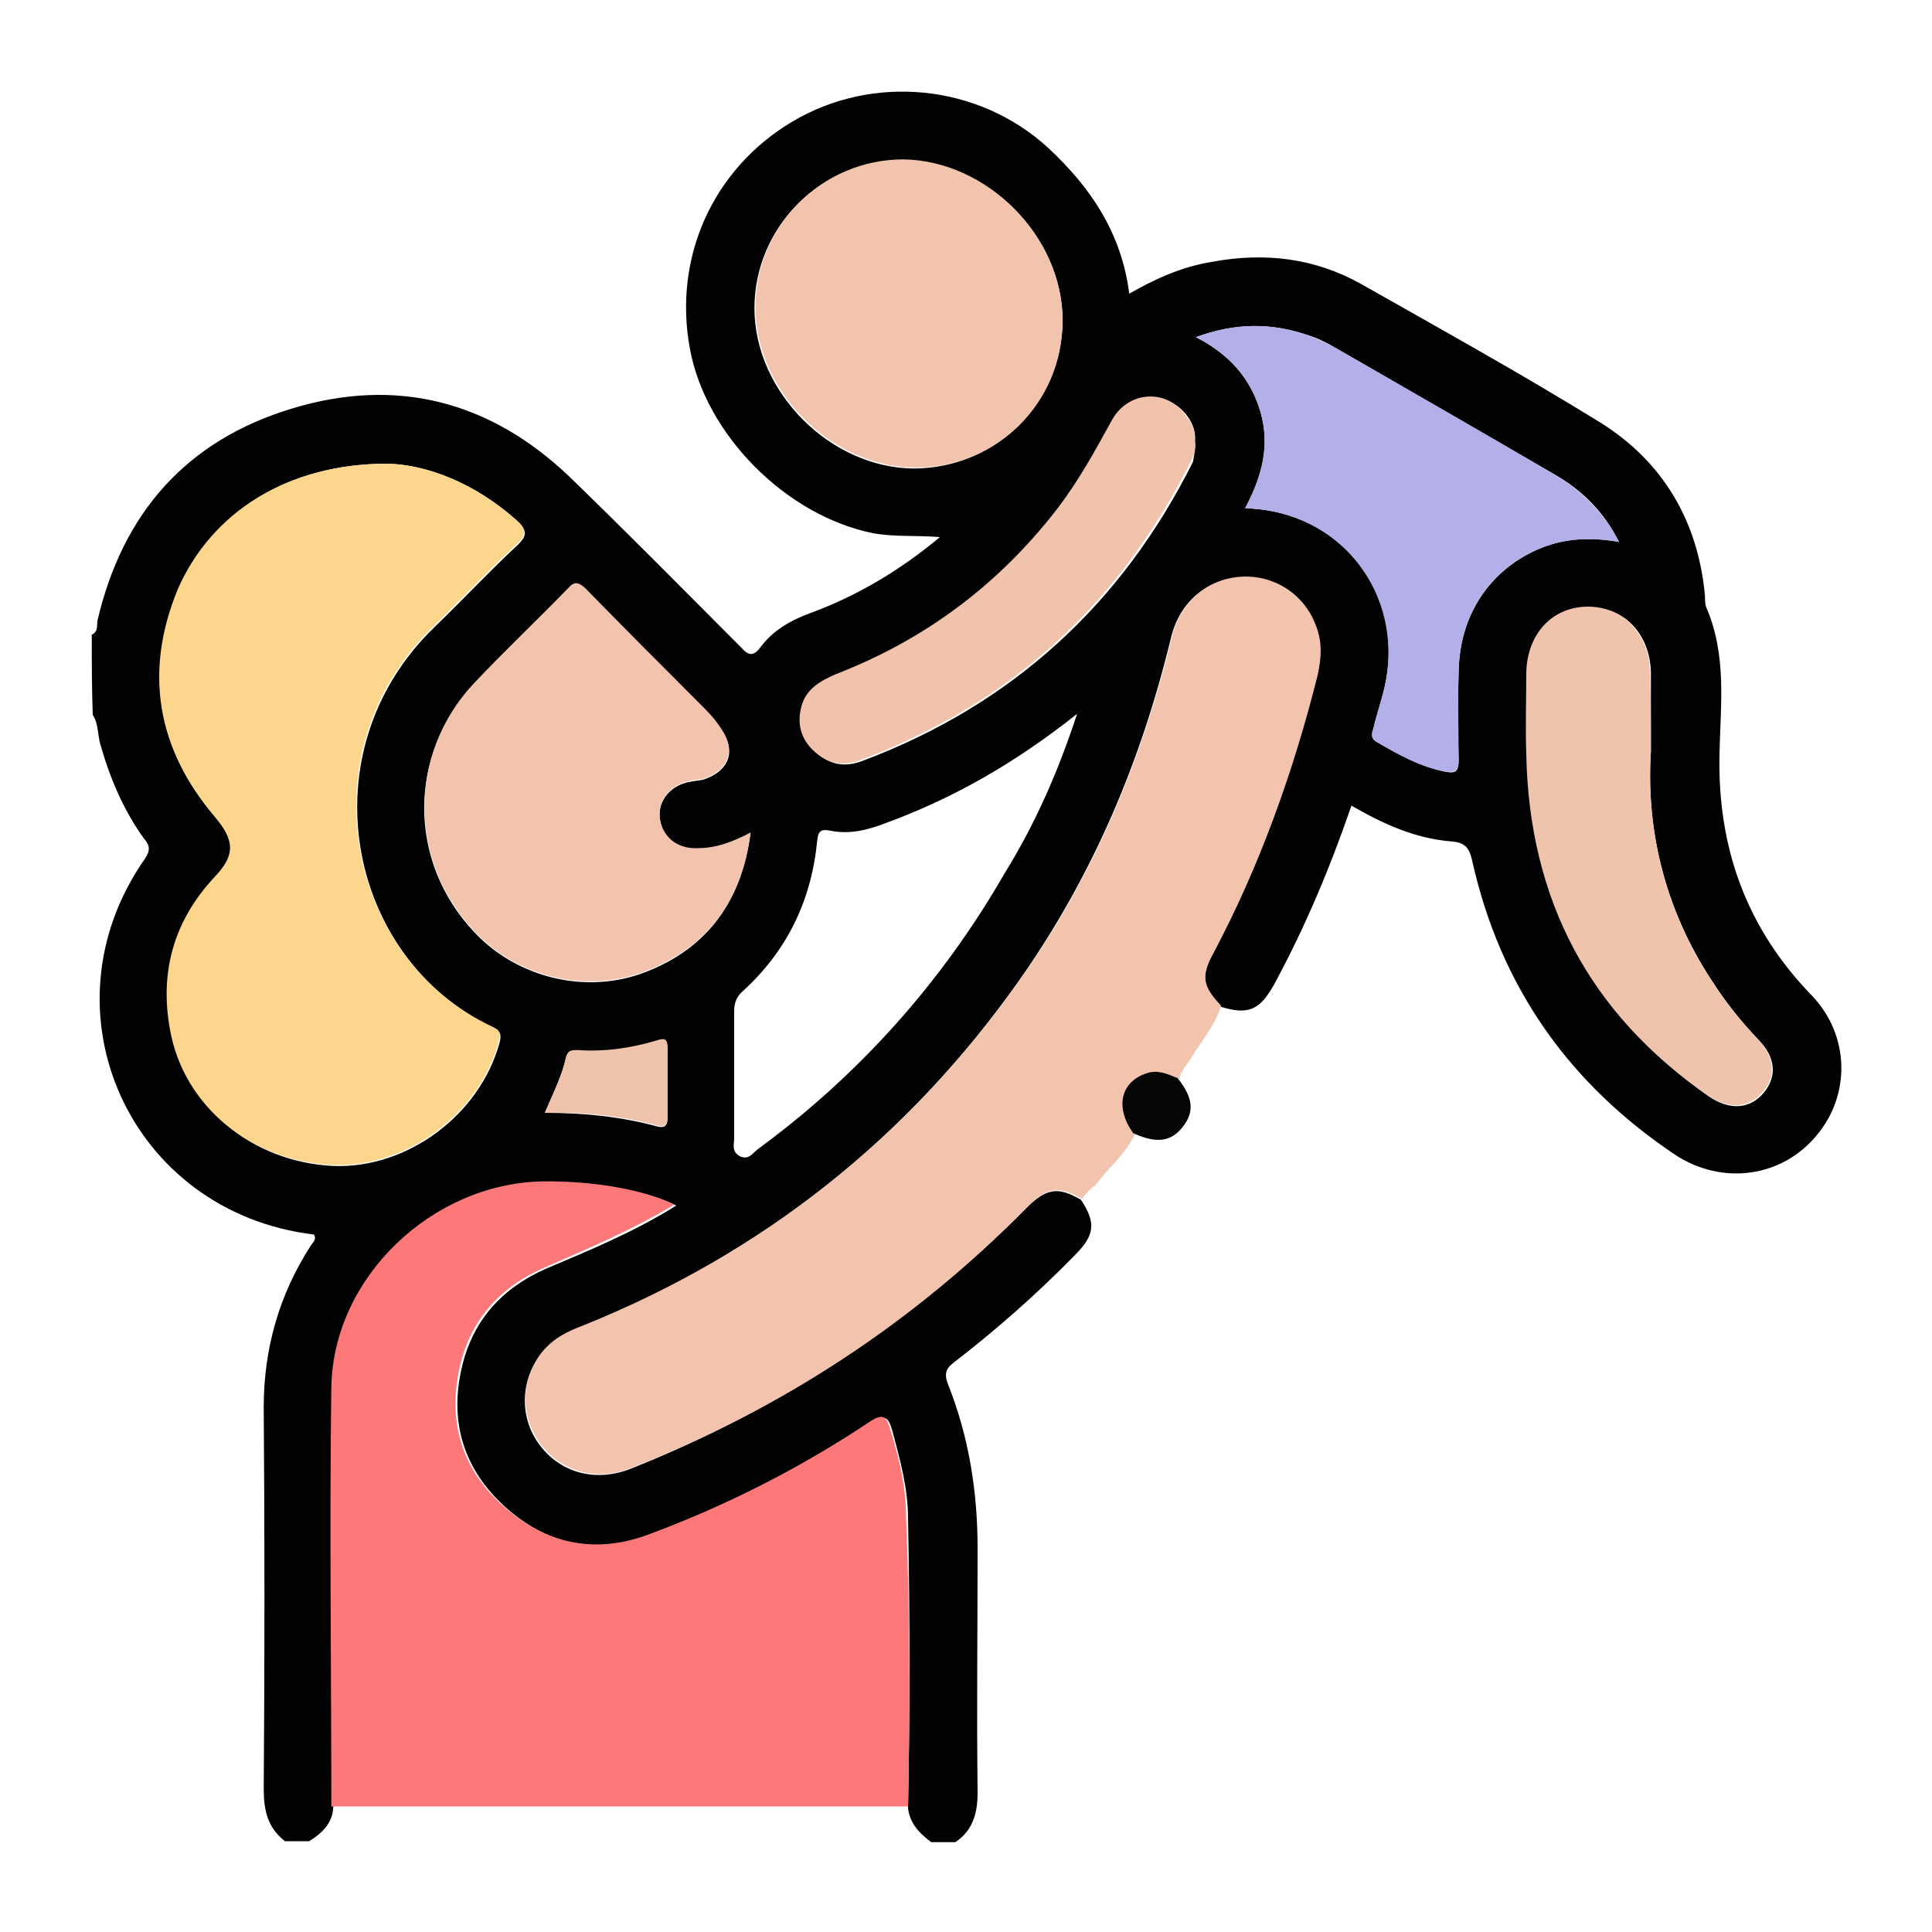<?xml version="1.0" encoding="utf-8"?>
<!-- Generator: Adobe Illustrator 24.2.1, SVG Export Plug-In . SVG Version: 6.00 Build 0)  -->
<svg version="1.1" id="Layer_1" xmlns="http://www.w3.org/2000/svg" xmlns:xlink="http://www.w3.org/1999/xlink" x="0px" y="0px"
	 viewBox="0 0 200 200" style="enable-background:new 0 0 200 200;" xml:space="preserve">
<style type="text/css">
	.st0{fill:#A2C5EC;}
	.st1{fill:#030202;}
	.st2{fill:#F2C4AD;}
	.st3{fill:#070606;}
	.st4{fill:#FD7979;}
	.st5{fill:#FDD68D;}
	.st6{fill:#B2AFE9;}
	.st7{fill:#F0C3AC;}
	.st8{fill:#F1C3AD;}
	.st9{fill:#EFC2AC;}
</style>
<g>
	<path class="st1" d="M9.5,65.7c0.7-0.3,0.5-1,0.6-1.5c2.6-11.1,9.2-18.6,20.1-21.9c10.8-3.3,20.5-0.8,28.7,7
		c6,5.8,11.9,11.8,17.8,17.7c0.8,0.9,1.3,1,2.1-0.1c1.3-1.7,3.1-2.7,5-3.4c4.9-1.8,9.3-4.4,13.5-7.9c-2.4-0.2-4.7,0-6.9-0.4
		C81.4,53.4,73,45,71.4,36c-1.7-9.4,2.4-18.5,10.6-23.4c8.4-5,19.3-3.9,26.5,2.7c4.4,4.1,7.6,8.8,8.4,15.1c2.8-1.6,5.5-2.8,8.6-3.3
		c5.4-1,10.6-0.4,15.4,2.3c8.3,4.7,16.6,9.3,24.7,14.3c6.6,4.1,10.2,10.3,10.9,18c0,0.4,0,0.7,0.1,1.1c2.2,5,1.5,10.2,1.4,15.3
		c-0.2,9.7,2.8,18,9.6,25c3.9,4.1,4,10.3,0.4,14.5c-3.6,4.3-9.7,5.1-14.5,2c-11.1-7.4-18.2-17.5-21.1-30.5c-0.3-1.4-0.8-1.9-2.2-2
		c-3.7-0.3-7-1.8-10.3-3.7c-2.2,6.4-4.8,12.6-8,18.5c-1.5,2.7-2.7,3.2-5.6,2.3c-1.8-2-2-3-0.8-5.4c4.9-9.1,8.3-18.8,10.8-28.8
		c0.4-1.8,0.5-3.5-0.2-5.2c-1.3-3.2-4.3-5.2-7.7-5c-3.5,0.2-6.3,2.5-7.2,6.3c-3.1,12.8-8.1,24.6-15.7,35.4
		c-11.5,16.3-26.6,28.3-45.2,35.8c-1.6,0.6-3.1,1.4-4.2,2.7c-2.2,2.8-2.4,6.6-0.3,9.5c2.2,3,5.9,4,9.6,2.5
		c15.5-6.2,29.1-15.1,40.8-26.9c2.1-2.1,3.3-2.3,5.7-0.9c1.6,2.4,1.4,3.7-0.6,5.7c-3.9,4-8.1,7.7-12.5,11.1
		c-0.8,0.6-1.1,1.1-0.7,2.2c2.2,5.5,3.1,11.2,3.1,17.1c0,8.4-0.1,16.8,0,25.3c0,2.1-0.5,3.9-2.3,5.1c-0.8,0-1.6,0-2.5,0
		c-1.2-0.9-2.2-1.9-2.4-3.5c0.2-10,0.2-20,0-30c0-3.1-0.8-6-1.6-9c-0.4-1.4-0.7-1.9-2.2-0.9c-7.2,4.8-14.9,8.7-23,11.7
		c-5.5,2-10.6,0.9-14.9-3c-4.3-3.9-5.8-8.8-4.5-14.4c1.1-4.9,4.2-8.3,8.8-10.3c4.5-1.9,9.1-3.8,13.4-6.5c-3.3-1.6-8.7-2.5-13.8-2.4
		c-11.3,0.3-21.5,9.9-21.7,21.3c-0.3,14.5-0.1,29,0,43.4c-0.1,1.7-1.2,2.7-2.5,3.5c-0.8,0-1.6,0-2.5,0c-1.8-1.4-2.2-3.2-2.2-5.4
		c0.1-13.2,0.1-26.4,0-39.5c0-6.1,1.6-11.7,4.9-16.8c0.2-0.3,0.6-0.6,0.3-1.1c-19.1-2.3-28.5-23.2-17.5-38.9
		c0.6-0.9,0.5-1.4-0.1-2.1c-2.1-2.9-3.5-6.2-4.5-9.7c-0.3-1-0.2-2.2-0.8-3.1C9.5,71.1,9.5,68.4,9.5,65.7z M40.1,48
		c-10.3,0-18.2,5-21.6,13.1c-3.6,8.5-2.2,16.5,3.8,23.5c2.1,2.4,2.1,4,0,6.3c-4.2,4.5-5.7,9.8-4.6,15.8c1.5,7.9,8.4,13.6,16.8,14
		c7.6,0.3,15.1-5.2,17.2-12.7c0.2-0.8,0.2-1.2-0.6-1.6c-15.2-7.1-19.5-28.6-6.1-41.5c2.9-2.8,5.6-5.7,8.5-8.4
		c1.3-1.2,0.9-1.7-0.1-2.7C49.1,50,44.2,48.1,40.1,48z M77.7,86.2c-1.9,1-3.6,1.6-5.5,1.7c-2.1,0.1-3.7-1.3-3.9-3.2
		c-0.2-1.9,1.2-3.5,3.3-3.8c0.5-0.1,1.1-0.1,1.5-0.3c2.4-0.9,3.1-2.9,1.6-5c-0.5-0.8-1.1-1.5-1.8-2.2c-4.1-4.1-8.2-8.2-12.3-12.4
		c-0.7-0.7-1.1-0.8-1.8,0c-3.2,3.3-6.6,6.5-9.8,9.9c-6.8,7.3-6.8,18.3,0.1,25.6c4.5,4.8,11.7,6.5,17.8,4.1
		C73.3,98.1,76.8,93.2,77.7,86.2z M110,33.2c0-8.8-7.9-16.6-16.6-16.6c-8.4,0-15.3,6.9-15.3,15.3c0,8.7,7.9,16.6,16.6,16.6
		C103.2,48.4,109.9,41.7,110,33.2z M167.6,56.1c-1.6-3.2-3.9-5.4-6.7-7c-7.5-4.3-15-8.7-22.5-13c-1-0.6-2-1.1-3-1.4
		c-3.8-1.3-7.5-1.3-11.6,0.2c3.5,1.8,5.7,4.3,6.7,7.8c1,3.5,0.1,6.7-1.6,9.9c0.6,0,1,0.1,1.3,0.1c8.9,0.9,14.9,8.7,13.3,17.6
		c-0.3,1.7-0.9,3.3-1.3,5c-0.1,0.5-0.4,1.1,0.3,1.5c2.3,1.3,4.6,2.6,7.2,3.1c1,0.2,1.3-0.1,1.3-1.2c-0.1-3.1-0.1-6.1,0-9.2
		c0.1-6,3.4-10.7,8.6-12.8C162.1,55.7,164.7,55.6,167.6,56.1z M170.9,77.8c0-3.5,0-5.8,0-8.2c-0.1-4-2.8-6.8-6.4-6.7
		c-3.7,0-6.3,2.8-6.4,6.8c0,2.8-0.1,5.7,0,8.5c0.3,14.9,6.5,26.7,18.8,35.3c2.2,1.5,4.3,1.3,5.7-0.4c1.4-1.7,1.2-3.7-0.6-5.5
		c-1.8-1.9-3.4-3.9-4.8-6.1C172.2,93.9,170.4,85.6,170.9,77.8z M111.5,73.9c-6.3,5-12.7,8.7-19.8,11.3C89.9,85.9,88,86.4,86,86
		c-1-0.2-1.3,0-1.4,1c-0.6,6.2-3.1,11.4-7.7,15.6c-0.7,0.6-0.9,1.3-0.9,2.1c0,4.4,0,8.7,0,13.1c0,0.7-0.3,1.4,0.6,1.9
		c0.9,0.4,1.3-0.3,1.8-0.7c10.5-7.7,19.1-17.3,25.6-28.6C107.1,85.4,109.5,80,111.5,73.9z M123.7,45.7c0.1-0.9-0.2-1.8-0.7-2.5
		c-1.9-2.8-6.1-2.7-7.7,0.4c-1.7,3.2-3.4,6.3-5.6,9.1c-6.1,7.9-13.7,13.6-23,17.2c-1.6,0.6-3,1.4-3.5,3.2c-0.5,1.7-0.2,3.3,1.1,4.6
		c1.4,1.4,3,1.8,4.9,1.1c15.5-5.8,26.9-16.2,34.3-31C123.6,47.1,123.8,46.4,123.7,45.7z M56.4,115.2c4.1,0,7.9,0.4,11.6,1.4
		c0.7,0.2,1.1,0,1.1-0.8c0-2.4,0-4.8,0-7.2c0-0.9-0.2-1.1-1.1-0.8c-2.7,0.8-5.4,1.1-8.2,1c-0.6,0-1,0-1.2,0.7
		C58.2,111.3,57.3,113.1,56.4,115.2z"/>
	<path class="st2" d="M112,124.1c-2.4-1.4-3.7-1.2-5.7,0.9c-11.7,11.9-25.3,20.8-40.8,26.9c-3.7,1.5-7.4,0.5-9.6-2.5
		c-2.1-2.9-2-6.7,0.3-9.5c1.1-1.4,2.6-2.1,4.2-2.7c18.6-7.5,33.6-19.4,45.2-35.8c7.6-10.7,12.6-22.6,15.7-35.4
		c0.9-3.7,3.7-6.1,7.2-6.3c3.4-0.2,6.5,1.8,7.7,5c0.7,1.7,0.6,3.4,0.2,5.2c-2.5,10-6,19.7-10.8,28.8c-1.3,2.3-1.1,3.4,0.8,5.4
		c-0.6,2.1-2.1,3.7-3.2,5.6c-0.4,0.6-1,1.2-1.1,2c-1-0.5-2-0.9-3.2-0.5c-2.7,0.8-3.3,3.5-1.4,6.2c-1,2.1-2.8,3.5-4.1,5.3
		C112.8,123.1,112.4,123.6,112,124.1z"/>
	<path class="st3" d="M117.3,117.3c-1.9-2.7-1.3-5.3,1.4-6.2c1.2-0.4,2.2,0.1,3.2,0.5c1.6,2,1.8,3.5,0.5,5.1
		C121.2,118.2,119.7,118.4,117.3,117.3z"/>
	<path class="st4" d="M94,187c-19.9,0-39.8,0-59.7,0c0-14.5-0.2-29,0-43.4c0.2-11.4,10.4-21,21.7-21.3c5.1-0.1,10.6,0.8,13.8,2.4
		c-4.3,2.6-8.8,4.5-13.4,6.5c-4.6,2-7.7,5.4-8.8,10.3c-1.3,5.6,0.2,10.6,4.5,14.4c4.3,3.9,9.4,5,14.9,3c8.1-3,15.8-6.9,23-11.7
		c1.5-1,1.8-0.5,2.2,0.9c0.9,2.9,1.6,5.9,1.6,9C94.2,166.9,94.2,177,94,187z"/>
	<path class="st5" d="M40.1,48c4.1,0.1,9,2,13.2,5.7c1.1,0.9,1.4,1.5,0.1,2.7c-2.9,2.7-5.7,5.7-8.5,8.4
		c-13.4,12.9-9.1,34.4,6.1,41.5c0.9,0.4,0.8,0.8,0.6,1.6c-2,7.4-9.5,13-17.2,12.7c-8.4-0.4-15.4-6.1-16.8-14
		c-1.1-6,0.4-11.3,4.6-15.8c2.2-2.3,2.1-3.8,0-6.3c-6-7.1-7.3-15-3.8-23.5C21.9,53,29.8,48,40.1,48z"/>
	<path class="st2" d="M77.7,86.2c-0.9,7-4.4,11.8-10.8,14.3c-6.2,2.4-13.3,0.7-17.8-4.1c-6.8-7.2-6.9-18.3-0.1-25.6
		c3.2-3.4,6.6-6.6,9.8-9.9c0.7-0.8,1.1-0.6,1.8,0c4.1,4.2,8.2,8.3,12.3,12.4c0.7,0.7,1.3,1.4,1.8,2.2c1.4,2,0.8,4.1-1.6,5
		c-0.5,0.2-1,0.2-1.5,0.3c-2.1,0.3-3.5,1.9-3.3,3.8c0.2,2,1.8,3.3,3.9,3.2C74.1,87.8,75.8,87.2,77.7,86.2z"/>
	<path class="st2" d="M110,33.2c0,8.5-6.8,15.2-15.2,15.2c-8.7,0-16.6-7.9-16.6-16.6c0-8.4,6.9-15.3,15.3-15.3
		C102.1,16.6,110,24.4,110,33.2z"/>
	<path class="st6" d="M167.6,56.1c-2.8-0.5-5.4-0.4-8,0.6c-5.3,2.1-8.5,6.8-8.6,12.8c-0.1,3.1,0,6.1,0,9.2c0,1-0.3,1.3-1.3,1.2
		c-2.7-0.5-5-1.8-7.2-3.1c-0.7-0.4-0.5-1-0.3-1.5c0.4-1.7,1-3.3,1.3-5c1.5-8.8-4.4-16.7-13.3-17.6c-0.3,0-0.7-0.1-1.3-0.1
		c1.7-3.2,2.6-6.4,1.6-9.9c-1-3.5-3.2-6-6.7-7.8c4.1-1.5,7.8-1.5,11.6-0.2c1,0.4,2.1,0.9,3,1.4c7.5,4.3,15,8.6,22.5,13
		C163.7,50.8,166,53,167.6,56.1z"/>
	<path class="st7" d="M170.9,77.8c-0.5,7.8,1.3,16.1,6.2,23.6c1.4,2.2,3,4.2,4.8,6.1c1.8,1.9,2,3.9,0.6,5.5
		c-1.4,1.7-3.5,1.9-5.7,0.4c-12.3-8.5-18.5-20.3-18.8-35.3c-0.1-2.8,0-5.7,0-8.5c0.1-4,2.7-6.8,6.4-6.8c3.6,0,6.3,2.8,6.4,6.7
		C170.9,72,170.9,74.3,170.9,77.8z"/>
	<path class="st8" d="M123.7,45.7c0.1,0.7-0.1,1.4-0.4,2c-7.4,14.8-18.7,25.2-34.3,31c-1.8,0.7-3.5,0.3-4.9-1.1
		c-1.3-1.3-1.6-2.9-1.1-4.6c0.5-1.7,1.9-2.5,3.5-3.2c9.3-3.6,16.9-9.3,23-17.2c2.2-2.9,3.9-6,5.6-9.1c1.7-3.1,5.8-3.3,7.7-0.4
		C123.5,43.9,123.7,44.7,123.7,45.7z"/>
	<path class="st9" d="M56.4,115.2c0.9-2.1,1.8-3.9,2.2-5.8c0.2-0.7,0.6-0.7,1.2-0.7c2.8,0.2,5.5-0.2,8.2-1c0.9-0.3,1.1-0.1,1.1,0.8
		c0,2.4,0,4.8,0,7.2c0,0.8-0.3,1-1.1,0.8C64.3,115.5,60.5,115.1,56.4,115.2z"/>
</g>
</svg>
